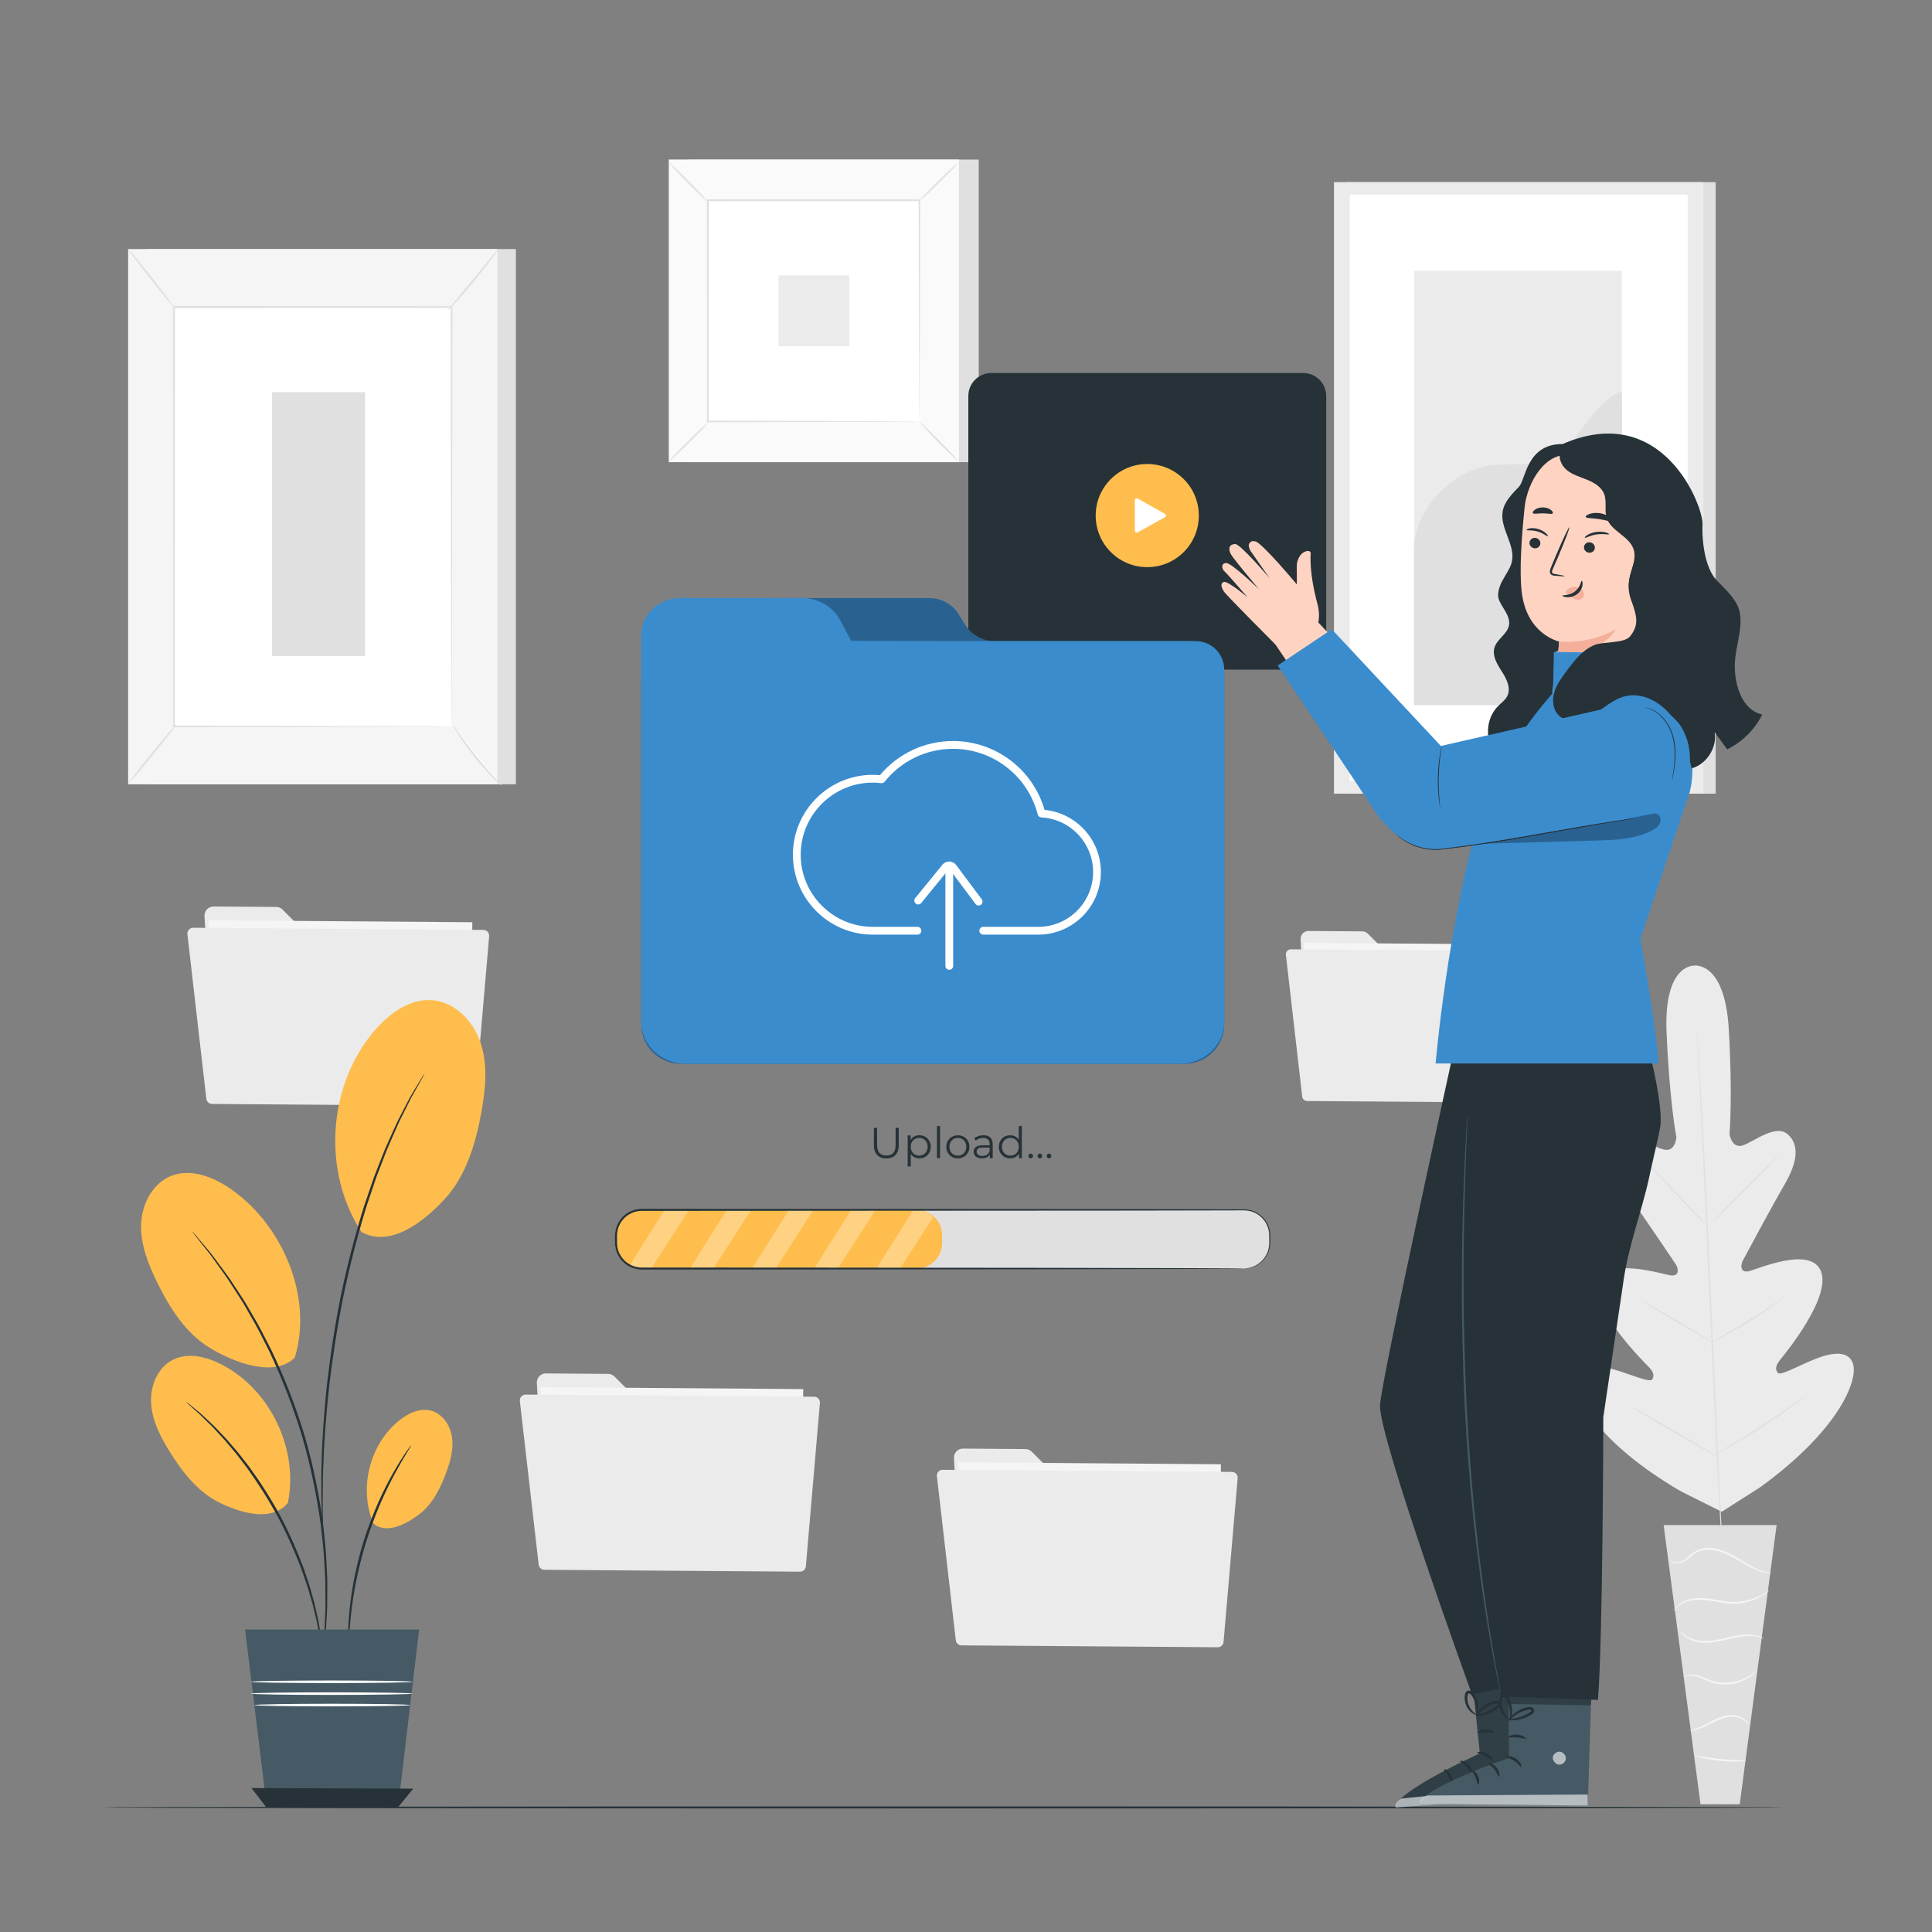 <?xml version="1.0" encoding="UTF-8"?> <svg xmlns="http://www.w3.org/2000/svg" width="213" height="213" viewBox="0 0 213 213" fill="none"><rect x="0" y="0" width="213" height="213" fill="#808080" stroke="none"/><path d="M22.547 100.993L23.352 115.784C23.38 116.311 23.814 116.725 24.342 116.729L50.959 116.924C51.51 116.928 51.961 116.484 51.964 115.932L52.049 104.419C52.053 103.864 51.605 103.413 51.051 103.413L34.681 103.398C34.417 103.398 34.163 103.293 33.976 103.106L31.152 100.283C30.966 100.098 30.715 99.992 30.453 99.991L23.552 99.94C22.976 99.936 22.516 100.418 22.547 100.993Z" fill="#EBEBEB"></path><path d="M52.073 101.674L22.99 101.462L22.863 118.84L51.946 119.053L52.073 101.674Z" fill="#F5F5F5"></path><path d="M20.662 103.002L22.749 121.141C22.786 121.463 23.058 121.707 23.382 121.709L51.725 121.917C52.06 121.919 52.341 121.664 52.369 121.33L53.929 103.218C53.961 102.845 53.668 102.524 53.294 102.521L21.304 102.286C20.918 102.283 20.617 102.619 20.662 103.002Z" fill="#EBEBEB"></path><path d="M143.392 103.547L144.084 116.283C144.109 116.737 144.482 117.093 144.937 117.096L167.855 117.264C168.33 117.268 168.718 116.885 168.721 116.41L168.794 106.496C168.797 106.019 168.412 105.631 167.935 105.63L153.839 105.618C153.611 105.617 153.393 105.527 153.232 105.366L150.8 102.935C150.64 102.776 150.424 102.685 150.199 102.683L144.257 102.64C143.761 102.636 143.365 103.052 143.392 103.547Z" fill="#EBEBEB"></path><path d="M168.82 104.131L143.777 103.948L143.668 118.912L168.711 119.095L168.82 104.131Z" fill="#F5F5F5"></path><path d="M141.768 105.277L143.566 120.895C143.598 121.173 143.832 121.383 144.111 121.385L168.516 121.564C168.804 121.566 169.046 121.346 169.071 121.058L170.414 105.463C170.442 105.141 170.19 104.865 169.867 104.862L142.322 104.661C141.99 104.658 141.73 104.947 141.768 105.277Z" fill="#EBEBEB"></path><path d="M189.151 20.083H148.422V87.502H189.151V20.083Z" fill="#E0E0E0"></path><path d="M187.796 20.083H147.067V87.502H187.796V20.083Z" fill="#EBEBEB"></path><path d="M186.062 21.451H148.802V86.135H186.062V21.451Z" fill="white"></path><path d="M178.807 29.856H155.896V77.729H178.807V29.856Z" fill="#EBEBEB"></path><path d="M155.895 60.788C155.842 56.316 159.863 51.951 164.292 51.326C166.403 51.028 168.647 51.448 170.62 50.639C174.142 49.194 175.263 44.515 178.807 43.127L178.969 77.729H155.895V60.788H155.895Z" fill="#E0E0E0"></path><path d="M186.798 106.459C186.798 106.459 183.424 106.216 183.735 113.783C184.046 121.351 184.817 125.382 184.817 125.382C184.817 125.382 184.718 127.06 183.419 126.73C182.119 126.401 179.675 124.768 178.468 125.989C177.215 127.255 177.661 129.196 179.322 131.484C180.983 133.771 184.437 138.915 184.748 139.381C185.053 139.839 185.176 140.698 184.255 140.615C183.333 140.532 177.116 138.425 176.292 141.435C175.469 144.446 181.143 150.057 181.752 150.682C182.36 151.308 182.393 151.702 182.146 152.081C181.899 152.459 179.876 151.554 178.083 151.027C176.29 150.5 174.118 150.203 173.789 151.98C173.459 153.756 175.958 158.956 185.318 164.42L189.82 166.668L194.082 163.95C202.847 157.577 204.814 152.154 204.308 150.419C203.803 148.684 201.672 149.197 199.94 149.9C198.209 150.604 196.287 151.707 196.003 151.355C195.72 151.003 195.713 150.608 196.256 149.924C196.799 149.241 201.883 143.09 200.763 140.178C199.643 137.265 193.667 139.984 192.759 140.158C191.85 140.333 191.886 139.466 192.144 138.98C192.406 138.485 195.329 133.021 196.753 130.579C198.177 128.137 198.426 126.161 197.053 125.026C195.729 123.932 193.461 125.802 192.2 126.26C190.94 126.717 190.674 125.058 190.674 125.058C190.674 125.058 191.039 120.97 190.591 113.41C190.143 105.849 186.73 106.46 186.73 106.46" fill="#EBEBEB"></path><path d="M187.064 113.236C187.064 113.236 187.073 113.29 187.083 113.394C187.091 113.506 187.103 113.661 187.119 113.859C187.147 114.275 187.188 114.876 187.24 115.646C187.343 117.198 187.476 119.445 187.629 122.222C187.938 127.775 188.299 135.451 188.669 143.929C189.039 152.41 189.381 160.087 189.659 165.642C189.8 168.413 189.914 170.659 189.993 172.219C190.032 172.99 190.061 173.591 190.082 174.008C190.09 174.207 190.096 174.361 190.101 174.473C190.104 174.578 190.101 174.632 190.101 174.632C190.101 174.632 190.092 174.579 190.084 174.474C190.075 174.362 190.063 174.208 190.048 174.01C190.02 173.593 189.979 172.993 189.927 172.223C189.823 170.671 189.691 168.425 189.537 165.648C189.229 160.094 188.868 152.418 188.498 143.937C188.127 135.459 187.786 127.783 187.508 122.228C187.367 119.457 187.253 117.211 187.174 115.65C187.135 114.879 187.105 114.278 187.085 113.861C187.076 113.663 187.07 113.508 187.066 113.396C187.062 113.29 187.064 113.236 187.064 113.236Z" fill="#E0E0E0"></path><path d="M181.796 128.411C181.804 128.402 181.903 128.485 182.076 128.644C182.249 128.801 182.492 129.036 182.79 129.33C183.384 129.919 184.184 130.753 185.048 131.69C185.894 132.616 186.659 133.452 187.25 134.1C187.513 134.385 187.737 134.627 187.92 134.826C188.079 134.998 188.163 135.097 188.155 135.105C188.147 135.114 188.047 135.031 187.873 134.874C187.7 134.716 187.457 134.481 187.162 134.184C186.573 133.589 185.785 132.745 184.921 131.807C184.069 130.889 183.298 130.058 182.702 129.415C182.438 129.131 182.213 128.89 182.028 128.691C181.87 128.519 181.787 128.419 181.796 128.411Z" fill="#E0E0E0"></path><path d="M188.601 134.957C188.567 134.923 190.214 133.199 192.278 131.106C194.344 129.012 196.045 127.342 196.079 127.375C196.112 127.409 194.466 129.133 192.401 131.227C190.337 133.32 188.635 134.99 188.601 134.957Z" fill="#E0E0E0"></path><path d="M188.582 148.004C188.577 147.993 188.689 147.923 188.896 147.804C189.136 147.669 189.431 147.504 189.777 147.31C190.52 146.892 191.544 146.312 192.651 145.632C193.761 144.953 194.743 144.305 195.451 143.831C195.782 143.611 196.062 143.424 196.292 143.271C196.491 143.139 196.605 143.072 196.611 143.081C196.618 143.091 196.518 143.177 196.331 143.325C196.143 143.473 195.867 143.681 195.521 143.931C194.829 144.432 193.854 145.098 192.741 145.778C191.631 146.461 190.593 147.026 189.834 147.417C189.454 147.611 189.144 147.764 188.927 147.864C188.71 147.964 188.588 148.015 188.582 148.004Z" fill="#E0E0E0"></path><path d="M181.123 143.438C181.129 143.428 181.24 143.48 181.435 143.584C181.629 143.688 181.908 143.843 182.251 144.038C182.936 144.427 183.877 144.975 184.911 145.59C185.945 146.205 186.876 146.77 187.545 147.186C187.88 147.395 188.149 147.566 188.333 147.687C188.517 147.808 188.616 147.88 188.61 147.891C188.604 147.901 188.494 147.848 188.299 147.744C188.104 147.641 187.825 147.485 187.483 147.291C186.797 146.901 185.856 146.353 184.822 145.738C183.789 145.123 182.858 144.558 182.188 144.142C181.854 143.934 181.584 143.763 181.4 143.642C181.216 143.52 181.117 143.448 181.123 143.438Z" fill="#E0E0E0"></path><path d="M179.644 154.954C179.65 154.944 179.79 155.013 180.04 155.146C180.317 155.299 180.669 155.493 181.088 155.724C181.969 156.219 183.18 156.912 184.512 157.688C185.845 158.463 187.047 159.174 187.912 159.695C188.32 159.945 188.662 160.155 188.932 160.32C189.171 160.471 189.3 160.56 189.294 160.57C189.288 160.58 189.148 160.512 188.898 160.378C188.621 160.225 188.269 160.032 187.85 159.8C186.969 159.306 185.758 158.612 184.425 157.837C183.093 157.061 181.891 156.351 181.026 155.83C180.618 155.58 180.276 155.37 180.006 155.205C179.767 155.053 179.638 154.965 179.644 154.954Z" fill="#E0E0E0"></path><path d="M189.102 160.37C189.096 160.36 189.236 160.267 189.493 160.108C189.78 159.934 190.147 159.71 190.588 159.442C191.511 158.879 192.785 158.097 194.166 157.196C195.55 156.296 196.781 155.45 197.668 154.831C198.092 154.537 198.445 154.292 198.72 154.1C198.97 153.929 199.111 153.839 199.118 153.848C199.126 153.858 198.998 153.966 198.76 154.154C198.523 154.343 198.175 154.609 197.739 154.931C196.869 155.575 195.646 156.439 194.26 157.341C192.876 158.244 191.59 159.01 190.649 159.547C190.178 159.814 189.794 160.026 189.526 160.166C189.259 160.308 189.108 160.381 189.102 160.37Z" fill="#E0E0E0"></path><path d="M195.868 168.141H183.412L187.478 198.916H191.803L195.868 168.141Z" fill="#E0E0E0"></path><path d="M184.058 171.924C184.054 171.927 184.072 171.967 184.125 172.033C184.178 172.099 184.276 172.184 184.425 172.248C184.72 172.377 185.239 172.387 185.741 172.087C186.244 171.81 186.682 171.264 187.356 171.024C188.024 170.769 188.853 170.814 189.647 171.069C190.45 171.318 191.147 171.724 191.78 172.103C192.413 172.48 192.993 172.816 193.514 173.034C194.031 173.259 194.482 173.363 194.794 173.403C194.95 173.424 195.072 173.43 195.155 173.428C195.237 173.428 195.281 173.424 195.281 173.417C195.289 173.377 194.576 173.382 193.573 172.902C193.07 172.672 192.505 172.328 191.876 171.942C191.251 171.556 190.537 171.131 189.707 170.875C188.887 170.611 188.006 170.564 187.29 170.849C186.931 170.985 186.631 171.199 186.38 171.411C186.125 171.622 185.897 171.82 185.666 171.964C185.211 172.258 184.732 172.271 184.453 172.174C184.166 172.075 184.074 171.906 184.058 171.924Z" fill="#F5F5F5"></path><path d="M184.513 177.592C184.53 177.602 184.612 177.465 184.806 177.262C185.005 177.064 185.33 176.805 185.801 176.631C186.268 176.451 186.869 176.345 187.533 176.37C188.2 176.393 188.928 176.54 189.701 176.665C190.473 176.795 191.237 176.853 191.92 176.757C192.603 176.669 193.196 176.473 193.666 176.259C194.138 176.044 194.487 175.808 194.717 175.635C194.947 175.46 195.056 175.343 195.049 175.335C195.026 175.302 194.545 175.732 193.609 176.127C193.142 176.32 192.561 176.497 191.898 176.571C191.234 176.654 190.5 176.593 189.733 176.465C188.966 176.34 188.227 176.196 187.539 176.183C186.85 176.168 186.228 176.293 185.747 176.498C185.262 176.698 184.934 176.988 184.748 177.209C184.658 177.324 184.593 177.416 184.559 177.485C184.523 177.552 184.507 177.588 184.513 177.592Z" fill="#F5F5F5"></path><path d="M194.457 180.626C194.462 180.617 194.346 180.539 194.114 180.448C193.882 180.356 193.528 180.262 193.082 180.227C192.636 180.191 192.101 180.22 191.521 180.316C190.94 180.41 190.317 180.571 189.663 180.71C189.009 180.847 188.379 180.94 187.808 180.919C187.237 180.899 186.729 180.774 186.335 180.601C185.534 180.249 185.248 179.737 185.218 179.769C185.211 179.774 185.267 179.902 185.429 180.094C185.59 180.286 185.87 180.531 186.275 180.731C186.679 180.93 187.206 181.075 187.8 181.106C188.396 181.139 189.044 181.048 189.705 180.909C190.366 180.768 190.984 180.603 191.553 180.501C192.12 180.397 192.639 180.354 193.073 180.371C193.948 180.399 194.444 180.664 194.457 180.626Z" fill="#F5F5F5"></path><path d="M185.614 184.894C185.62 184.927 186.058 184.617 186.823 184.772C187.198 184.84 187.617 185.03 188.088 185.244C188.558 185.463 189.123 185.65 189.73 185.697C190.954 185.814 192.043 185.419 192.71 185.006C193.052 184.804 193.291 184.585 193.452 184.436C193.604 184.274 193.681 184.182 193.671 184.172C193.644 184.142 193.317 184.51 192.638 184.882C191.972 185.251 190.921 185.607 189.749 185.495C188.57 185.427 187.664 184.724 186.847 184.631C186.448 184.571 186.115 184.628 185.907 184.712C185.697 184.794 185.608 184.887 185.614 184.894Z" fill="#F5F5F5"></path><path d="M186.308 190.801C186.308 190.825 186.726 190.822 187.346 190.595C187.972 190.386 188.747 189.906 189.653 189.546C190.107 189.373 190.562 189.267 190.976 189.269C191.391 189.271 191.76 189.372 192.04 189.512C192.612 189.797 192.778 190.201 192.81 190.176C192.819 190.172 192.794 190.07 192.692 189.913C192.591 189.757 192.4 189.553 192.108 189.385C191.817 189.219 191.424 189.095 190.979 189.082C190.532 189.069 190.05 189.177 189.58 189.357C188.642 189.731 187.892 190.224 187.294 190.462C186.703 190.716 186.303 190.769 186.308 190.801Z" fill="#F5F5F5"></path><path d="M186.918 193.549C186.911 193.575 187.21 193.682 187.707 193.805C188.203 193.929 188.9 194.061 189.678 194.138C190.456 194.213 191.166 194.22 191.677 194.196C192.189 194.172 192.502 194.124 192.5 194.098C192.497 194.037 191.238 194.09 189.698 193.935C188.158 193.788 186.933 193.49 186.918 193.549Z" fill="#F5F5F5"></path><path d="M56.876 27.459H16.165V86.469H56.876V27.459Z" fill="#E0E0E0"></path><path d="M54.837 27.459H14.126V86.469H54.837V27.459Z" fill="#F5F5F5"></path><path d="M49.779 33.851H19.184V80.078H49.779V33.851Z" fill="white"></path><path d="M49.779 80.078C49.779 80.078 49.775 79.999 49.773 79.852C49.772 79.699 49.77 79.481 49.767 79.196C49.764 78.615 49.76 77.765 49.755 76.66C49.748 74.445 49.739 71.216 49.727 67.138C49.715 58.986 49.698 47.444 49.678 33.851L49.779 33.952C40.432 33.955 30.074 33.958 19.187 33.961H19.184L19.294 33.85C19.286 51.289 19.278 67.368 19.272 80.077L19.184 79.989C28.501 80.009 36.138 80.025 41.453 80.036C44.111 80.045 46.187 80.053 47.605 80.058C48.31 80.062 48.85 80.066 49.22 80.068C49.586 80.071 49.779 80.078 49.779 80.078C49.779 80.078 49.599 80.084 49.239 80.087C48.873 80.089 48.338 80.093 47.641 80.097C46.227 80.102 44.158 80.11 41.508 80.12C36.181 80.131 28.524 80.146 19.184 80.166H19.096V80.077C19.089 67.368 19.082 51.289 19.073 33.85V33.74H19.184H19.188C30.074 33.743 40.432 33.746 49.779 33.749H49.881V33.85C49.861 47.471 49.843 59.036 49.831 67.204C49.82 71.273 49.81 74.493 49.804 76.703C49.799 77.799 49.795 78.642 49.792 79.219C49.789 79.499 49.787 79.713 49.786 79.863C49.783 80.007 49.779 80.078 49.779 80.078Z" fill="#E0E0E0"></path><path d="M54.95 27.459C54.974 27.478 54.698 27.881 54.225 28.514C53.752 29.146 53.081 30.007 52.315 30.937C51.548 31.867 50.833 32.691 50.302 33.276C49.773 33.861 49.43 34.21 49.407 34.19C49.383 34.17 49.684 33.785 50.184 33.174C50.729 32.512 51.401 31.697 52.144 30.796C52.886 29.895 53.556 29.08 54.102 28.417C54.606 27.81 54.926 27.441 54.95 27.459Z" fill="#E0E0E0"></path><path d="M49.935 79.929C51.454 82.346 53.248 84.589 55.271 86.603L49.935 79.929Z" fill="white"></path><path d="M55.271 86.603C55.251 86.623 54.887 86.308 54.34 85.756C53.794 85.205 53.068 84.412 52.328 83.486C51.587 82.559 50.972 81.678 50.555 81.023C50.138 80.368 49.91 79.944 49.934 79.929C49.962 79.912 50.236 80.305 50.685 80.935C51.133 81.565 51.764 82.426 52.501 83.348C53.237 84.268 53.939 85.073 54.455 85.649C54.97 86.226 55.294 86.579 55.271 86.603Z" fill="#E0E0E0"></path><path d="M14.12 86.422C15.898 84.229 17.675 82.036 19.453 79.843L14.12 86.422Z" fill="white"></path><path d="M19.452 79.843C19.5 79.881 18.344 81.386 16.872 83.202C15.399 85.019 14.167 86.46 14.12 86.422C14.072 86.384 15.227 84.88 16.7 83.063C18.172 81.246 19.404 79.804 19.452 79.843Z" fill="#E0E0E0"></path><path d="M14.126 27.459C14.174 27.422 15.332 28.807 16.714 30.553C18.096 32.301 19.177 33.747 19.128 33.785C19.08 33.823 17.922 32.438 16.54 30.691C15.159 28.945 14.077 27.497 14.126 27.459Z" fill="#E0E0E0"></path><path d="M40.246 43.237H30.002V72.324H40.246V43.237Z" fill="#E0E0E0"></path><path d="M107.903 17.591H75.904V50.947H107.903V17.591Z" fill="#E0E0E0"></path><path d="M105.737 17.592H73.738V50.947H105.737V17.592Z" fill="#FAFAFA"></path><path d="M105.746 50.957H73.728V17.581H105.746V50.957ZM73.748 50.937H105.726V17.601H73.748V50.937Z" fill="#E0E0E0"></path><path d="M101.435 22.075H78.039V46.463H101.435V22.075Z" fill="white"></path><path d="M78.039 46.625C78.057 46.647 77.835 46.902 77.462 47.297C77.088 47.691 76.563 48.224 75.974 48.804C75.386 49.384 74.845 49.901 74.446 50.267C74.047 50.633 73.79 50.851 73.77 50.83C73.75 50.81 73.971 50.556 74.344 50.162C74.718 49.768 75.244 49.233 75.835 48.651C76.425 48.07 76.967 47.552 77.366 47.186C77.764 46.819 78.02 46.604 78.039 46.625Z" fill="#E0E0E0"></path><path d="M101.434 46.566C101.456 46.547 101.711 46.769 102.105 47.143C102.5 47.517 103.033 48.042 103.613 48.63C104.193 49.219 104.71 49.76 105.076 50.158C105.443 50.558 105.66 50.815 105.639 50.835C105.619 50.855 105.365 50.634 104.971 50.26C104.577 49.887 104.042 49.36 103.46 48.77C102.879 48.18 102.361 47.637 101.995 47.239C101.628 46.84 101.412 46.584 101.434 46.566Z" fill="#E0E0E0"></path><path d="M101.371 22.14C101.353 22.119 101.575 21.864 101.948 21.469C102.322 21.075 102.847 20.541 103.436 19.962C104.024 19.381 104.565 18.865 104.964 18.498C105.363 18.131 105.62 17.915 105.64 17.935C105.66 17.956 105.439 18.209 105.066 18.603C104.692 18.997 104.166 19.532 103.575 20.114C102.985 20.695 102.443 21.213 102.044 21.579C101.646 21.947 101.389 22.162 101.371 22.14Z" fill="#E0E0E0"></path><path d="M77.975 22.2C77.953 22.218 77.698 21.996 77.304 21.623C76.909 21.249 76.376 20.724 75.796 20.136C75.216 19.547 74.699 19.006 74.333 18.607C73.966 18.208 73.749 17.951 73.77 17.931C73.79 17.911 74.044 18.132 74.438 18.505C74.833 18.879 75.367 19.405 75.949 19.996C76.53 20.586 77.048 21.128 77.414 21.527C77.781 21.926 77.997 22.182 77.975 22.2Z" fill="#E0E0E0"></path><path d="M101.371 46.463C101.369 46.461 101.367 46.421 101.366 46.344C101.364 46.261 101.363 46.149 101.36 46.004C101.358 45.698 101.354 45.259 101.35 44.688C101.344 43.532 101.336 41.852 101.326 39.717C101.315 35.446 101.3 29.361 101.28 22.075L101.371 22.166C94.56 22.169 86.562 22.174 78.042 22.179H78.04L78.143 22.075C78.138 31.026 78.133 39.401 78.129 46.463L78.04 46.374C85.031 46.393 90.852 46.409 94.933 46.419C96.972 46.429 98.576 46.437 99.678 46.443C100.223 46.447 100.642 46.451 100.934 46.453C101.072 46.455 101.179 46.456 101.258 46.458C101.331 46.46 101.369 46.461 101.371 46.463C101.372 46.465 101.337 46.466 101.268 46.468C101.19 46.469 101.087 46.471 100.953 46.473C100.665 46.476 100.252 46.479 99.714 46.483C98.617 46.489 97.02 46.497 94.989 46.507C90.894 46.518 85.054 46.534 78.039 46.552L77.951 46.553V46.463C77.946 39.401 77.941 31.027 77.936 22.076V21.972H78.039H78.041C86.561 21.977 94.56 21.982 101.37 21.985H101.461V22.076C101.441 29.385 101.426 35.49 101.415 39.776C101.404 41.901 101.396 43.575 101.391 44.726C101.386 45.289 101.383 45.723 101.38 46.025C101.378 46.166 101.376 46.275 101.375 46.356C101.374 46.428 101.372 46.465 101.371 46.463Z" fill="#E0E0E0"></path><path d="M93.641 30.366H85.834V38.173H93.641V30.366Z" fill="#EBEBEB"></path><path d="M59.187 152.466L59.987 167.176C60.015 167.7 60.446 168.111 60.971 168.115L87.441 168.309C87.989 168.313 88.437 167.872 88.441 167.323L88.525 155.873C88.529 155.323 88.084 154.874 87.533 154.873L71.253 154.858C70.99 154.858 70.738 154.753 70.552 154.568L67.743 151.76C67.558 151.575 67.309 151.471 67.048 151.469L60.185 151.419C59.614 151.415 59.156 151.895 59.187 152.466Z" fill="#EBEBEB"></path><path d="M88.552 153.144L59.63 152.933L59.504 170.215L88.426 170.426L88.552 153.144Z" fill="#F5F5F5"></path><path d="M57.312 154.464L59.388 172.502C59.425 172.823 59.695 173.065 60.018 173.068L88.203 173.275C88.536 173.277 88.815 173.023 88.844 172.691L90.395 154.679C90.427 154.308 90.136 153.988 89.764 153.985L57.951 153.752C57.568 153.75 57.268 154.083 57.312 154.464Z" fill="#EBEBEB"></path><path d="M105.173 160.753L105.975 175.495C106.003 176.02 106.435 176.432 106.961 176.436L133.489 176.631C134.038 176.634 134.487 176.192 134.491 175.643L134.575 164.168C134.579 163.615 134.133 163.165 133.581 163.165L117.266 163.15C117.002 163.15 116.75 163.045 116.563 162.859L113.748 160.045C113.563 159.86 113.313 159.756 113.051 159.754L106.174 159.704C105.601 159.699 105.142 160.18 105.173 160.753Z" fill="#EBEBEB"></path><path d="M134.603 161.431L105.618 161.219L105.492 178.54L134.477 178.751L134.603 161.431Z" fill="#F5F5F5"></path><path d="M103.294 162.755L105.375 180.833C105.412 181.154 105.682 181.398 106.006 181.4L134.253 181.607C134.587 181.61 134.867 181.355 134.896 181.022L136.45 162.971C136.482 162.599 136.19 162.279 135.817 162.276L103.935 162.043C103.55 162.039 103.25 162.373 103.294 162.755Z" fill="#EBEBEB"></path><path d="M39.855 135.831C35.488 129.151 36.124 119.608 41.34 113.567C42.959 111.693 45.222 110.063 47.69 110.274C50.217 110.49 52.253 112.658 53.022 115.075C53.791 117.492 53.524 120.111 53.073 122.607C52.44 126.101 51.381 129.677 48.957 132.272C46.533 134.867 42.972 137.534 39.855 135.831Z" fill="#FFBD4D"></path><path d="M41.175 167.984C39.53 164.146 40.723 159.287 43.958 156.648C44.962 155.828 46.276 155.194 47.528 155.526C48.81 155.867 49.663 157.168 49.84 158.483C50.018 159.798 49.643 161.123 49.184 162.368C48.541 164.111 47.672 165.857 46.188 166.975C44.703 168.092 42.627 169.143 41.175 167.984Z" fill="#FFBD4D"></path><path d="M31.738 165.691C32.939 159.768 29.818 153.234 24.457 150.446C22.793 149.581 20.745 149.068 19.068 149.908C17.351 150.768 16.526 152.863 16.662 154.778C16.798 156.693 17.719 158.461 18.736 160.09C20.16 162.371 21.906 164.589 24.338 165.736C26.77 166.883 30.023 167.761 31.738 165.691Z" fill="#FFBD4D"></path><path d="M32.495 149.677C34.585 142.929 31.04 134.748 25.131 130.877C23.297 129.675 20.975 128.839 18.926 129.619C16.828 130.418 15.623 132.758 15.556 135.002C15.49 137.247 16.354 139.41 17.346 141.424C18.735 144.244 20.506 147.03 23.201 148.648C25.896 150.267 30.257 151.884 32.495 149.677Z" fill="#FFBD4D"></path><path d="M35.6 182.658C35.59 182.659 35.567 182.546 35.532 182.331C35.495 182.085 35.449 181.773 35.392 181.39C35.363 181.182 35.331 180.955 35.297 180.71C35.249 180.46 35.197 180.193 35.142 179.907C35.032 179.331 34.919 178.674 34.73 177.96C34.644 177.601 34.553 177.226 34.458 176.835C34.345 176.448 34.227 176.047 34.105 175.631C33.88 174.794 33.547 173.928 33.236 173.005C32.545 171.183 31.685 169.217 30.631 167.229C29.558 165.251 28.394 163.448 27.257 161.864C26.66 161.094 26.122 160.338 25.548 159.688C25.269 159.357 25 159.036 24.74 158.728C24.467 158.434 24.205 158.15 23.953 157.879C23.463 157.328 22.978 156.87 22.559 156.46C22.351 156.256 22.157 156.065 21.976 155.887C21.79 155.723 21.618 155.572 21.461 155.432C21.173 155.173 20.939 154.962 20.754 154.796C20.594 154.647 20.514 154.566 20.52 154.558C20.526 154.551 20.619 154.617 20.791 154.751C20.985 154.907 21.231 155.105 21.534 155.349C21.697 155.483 21.874 155.628 22.067 155.787C22.253 155.959 22.454 156.145 22.668 156.344C23.1 156.744 23.597 157.194 24.1 157.74C24.356 158.009 24.625 158.289 24.904 158.581C25.17 158.887 25.445 159.206 25.729 159.535C26.314 160.183 26.863 160.937 27.469 161.708C28.625 163.293 29.802 165.103 30.883 167.093C31.944 169.093 32.801 171.076 33.483 172.914C33.79 173.845 34.116 174.719 34.333 175.564C34.45 175.984 34.563 176.389 34.672 176.779C34.761 177.173 34.846 177.552 34.928 177.915C35.104 178.635 35.205 179.298 35.3 179.879C35.347 180.168 35.391 180.438 35.432 180.689C35.457 180.936 35.481 181.165 35.502 181.375C35.538 181.762 35.567 182.077 35.59 182.325C35.606 182.543 35.61 182.657 35.6 182.658Z" fill="#263238"></path><path d="M35.446 183.871C35.441 183.87 35.441 183.824 35.446 183.736C35.454 183.631 35.463 183.503 35.475 183.345C35.509 182.979 35.555 182.478 35.613 181.846C35.646 181.518 35.681 181.157 35.72 180.764C35.75 180.368 35.761 179.935 35.785 179.472C35.819 178.545 35.908 177.491 35.876 176.323C35.873 175.738 35.87 175.127 35.867 174.491C35.86 173.854 35.8 173.192 35.768 172.507C35.722 171.134 35.535 169.679 35.37 168.145C34.951 165.088 34.297 161.753 33.3 158.333C32.27 154.921 31.001 151.767 29.686 148.976C28.988 147.6 28.351 146.278 27.641 145.102C27.295 144.509 26.985 143.922 26.643 143.385C26.298 142.849 25.967 142.335 25.651 141.844C25.042 140.847 24.393 140.012 23.859 139.253C23.586 138.878 23.342 138.522 23.1 138.206C22.853 137.897 22.626 137.614 22.421 137.357C22.027 136.859 21.716 136.464 21.488 136.176C21.392 136.05 21.315 135.947 21.251 135.863C21.198 135.792 21.174 135.754 21.177 135.75C21.18 135.747 21.213 135.779 21.273 135.844C21.342 135.923 21.428 136.02 21.532 136.138C21.77 136.419 22.096 136.802 22.508 137.287C22.72 137.54 22.953 137.818 23.208 138.122C23.456 138.433 23.708 138.786 23.987 139.158C24.535 139.909 25.198 140.739 25.82 141.732C26.142 142.222 26.48 142.735 26.831 143.269C27.179 143.805 27.495 144.391 27.847 144.984C28.569 146.159 29.216 147.483 29.924 148.861C31.258 151.658 32.541 154.824 33.575 158.251C34.576 161.687 35.226 165.04 35.632 168.112C35.791 169.653 35.969 171.115 36.005 172.494C36.032 173.183 36.087 173.846 36.088 174.486C36.084 175.125 36.081 175.738 36.078 176.325C36.098 177.497 35.995 178.554 35.945 179.482C35.913 179.946 35.895 180.379 35.857 180.776C35.809 181.169 35.765 181.53 35.724 181.858C35.644 182.489 35.58 182.988 35.533 183.353C35.51 183.509 35.491 183.637 35.476 183.741C35.46 183.827 35.451 183.871 35.446 183.871Z" fill="#263238"></path><path d="M46.815 118.341C46.819 118.343 46.8 118.385 46.759 118.466C46.709 118.56 46.647 118.675 46.571 118.816C46.389 119.141 46.139 119.586 45.825 120.149C45.664 120.439 45.472 120.753 45.286 121.111C45.106 121.474 44.911 121.866 44.702 122.286C44.491 122.708 44.266 123.158 44.029 123.635C43.801 124.118 43.585 124.639 43.343 125.18C43.11 125.725 42.847 126.287 42.605 126.887C42.373 127.491 42.131 128.118 41.88 128.768C41.755 129.093 41.628 129.424 41.499 129.759C41.383 130.1 41.266 130.447 41.148 130.798C40.911 131.502 40.666 132.225 40.416 132.967C39.491 135.96 38.614 139.294 37.873 142.834C37.156 146.38 36.652 149.791 36.281 152.903C35.962 156.021 35.727 158.836 35.663 161.207C35.603 162.391 35.59 163.463 35.587 164.405C35.571 165.347 35.568 166.158 35.59 166.821C35.599 167.466 35.606 167.976 35.611 168.349C35.61 168.509 35.61 168.64 35.609 168.747C35.607 168.837 35.604 168.883 35.599 168.883C35.594 168.883 35.588 168.837 35.581 168.748C35.573 168.642 35.565 168.512 35.554 168.351C35.535 167.979 35.51 167.469 35.479 166.824C35.44 166.161 35.427 165.349 35.427 164.405C35.415 163.461 35.413 162.387 35.461 161.2C35.499 158.823 35.714 156.001 36.019 152.874C36.377 149.753 36.874 146.332 37.593 142.776C38.335 139.227 39.223 135.885 40.166 132.887C40.42 132.144 40.669 131.419 40.91 130.715C41.032 130.363 41.151 130.017 41.269 129.675C41.401 129.339 41.531 129.008 41.659 128.683C41.915 128.033 42.163 127.406 42.401 126.802C42.649 126.203 42.918 125.641 43.159 125.097C43.406 124.557 43.629 124.037 43.864 123.556C44.11 123.082 44.342 122.633 44.559 122.213C44.776 121.796 44.979 121.407 45.166 121.046C45.359 120.691 45.559 120.38 45.727 120.093C46.062 119.541 46.328 119.105 46.521 118.786C46.607 118.65 46.676 118.54 46.734 118.45C46.783 118.375 46.811 118.338 46.815 118.341Z" fill="#263238"></path><path d="M45.332 159.33C45.348 159.341 45.182 159.631 44.867 160.145C44.548 160.655 44.109 161.41 43.595 162.354C43.077 163.297 42.513 164.448 41.941 165.749C41.383 167.056 40.825 168.517 40.336 170.083C39.856 171.652 39.493 173.173 39.216 174.568C38.955 175.965 38.771 177.233 38.667 178.304C38.559 179.374 38.496 180.244 38.471 180.846C38.441 181.447 38.415 181.781 38.395 181.781C38.375 181.781 38.364 181.447 38.36 180.843C38.35 180.238 38.383 179.363 38.466 178.285C38.545 177.207 38.708 175.927 38.957 174.519C39.221 173.112 39.58 171.578 40.062 169.998C40.555 168.421 41.125 166.952 41.7 165.643C42.289 164.339 42.875 163.19 43.419 162.256C43.958 161.319 44.425 160.578 44.774 160.084C45.117 159.587 45.315 159.318 45.332 159.33Z" fill="#263238"></path><path d="M27.023 179.651H46.207L43.886 199.245H29.412L27.023 179.651Z" fill="#455A64"></path><path d="M27.723 197.13L29.352 199.245H43.886L45.561 197.198L27.723 197.13Z" fill="#263238"></path><path d="M45.46 185.414C45.46 185.493 41.479 185.557 36.569 185.557C31.657 185.557 27.677 185.493 27.677 185.414C27.677 185.335 31.657 185.271 36.569 185.271C41.479 185.271 45.46 185.335 45.46 185.414Z" fill="white"></path><path d="M45.46 186.718C45.46 186.797 41.479 186.862 36.569 186.862C31.657 186.862 27.677 186.798 27.677 186.718C27.677 186.639 31.657 186.575 36.569 186.575C41.479 186.575 45.46 186.64 45.46 186.718Z" fill="white"></path><path d="M45.22 187.982C45.22 188.06 41.378 188.125 36.64 188.125C31.9 188.125 28.06 188.061 28.06 187.982C28.06 187.902 31.9 187.838 36.64 187.838C41.378 187.838 45.22 187.902 45.22 187.982Z" fill="white"></path><path d="M196.737 199.267C196.737 199.328 155.189 199.378 103.948 199.378C52.69 199.378 11.15 199.328 11.15 199.267C11.15 199.206 52.69 199.156 103.948 199.156C155.189 199.156 196.737 199.206 196.737 199.267Z" fill="#263238"></path><path d="M189.12 63.837C187.687 62.023 187.655 58.714 187.703 57.844C187.814 55.836 183.343 44.124 172.257 48.962L172.256 48.954C168.284 48.954 168.218 52.875 167.463 53.663C166.708 54.452 165.87 55.272 165.672 56.346C165.322 58.25 167.128 60.098 166.67 61.978C166.497 62.683 166.026 63.281 165.693 63.925L165.691 63.923C165.336 64.502 165.054 65.439 165.206 65.959C165.359 66.48 165.69 66.925 165.963 67.394C166.236 67.862 166.46 68.401 166.364 68.934C166.19 69.9 165.071 70.434 164.772 71.369C164.479 72.285 165.055 73.228 165.577 74.036C166.099 74.844 166.604 75.858 166.183 76.723C165.959 77.183 165.516 77.488 165.155 77.851C164.062 78.951 163.736 80.743 164.371 82.158C166.497 81.74 168.624 81.321 170.75 80.903C171.029 77.864 171.307 74.824 171.586 71.785C173.45 72.248 175.492 71.056 176.375 70.832L177.462 70.244C179.838 70.662 182.403 70.513 184.488 69.298C186.573 68.084 189.661 69.636 189.256 67.257C189.06 66.103 189.846 64.756 189.12 63.837Z" fill="#263238"></path><path d="M181.85 52.754L173.175 50.185C170.381 49.776 168.375 53.156 168.084 55.965C167.761 59.087 167.489 62.91 167.766 65.261C168.322 69.986 171.897 70.728 171.897 70.728C171.897 70.722 171.271 77.421 171.212 79.096L181.91 73.621L183.26 54.489C183.311 53.632 182.699 52.879 181.85 52.754Z" fill="#FFD3C1"></path><path d="M168.623 59.816C168.599 60.133 168.848 60.416 169.179 60.447C169.51 60.478 169.798 60.247 169.822 59.929C169.846 59.612 169.597 59.329 169.266 59.298C168.935 59.267 168.647 59.498 168.623 59.816Z" fill="#263238"></path><path d="M168.3 58.437C168.359 58.516 168.873 58.404 169.511 58.594C170.151 58.777 170.556 59.157 170.64 59.12C170.681 59.105 170.633 58.98 170.458 58.81C170.286 58.642 169.971 58.435 169.573 58.319C169.174 58.203 168.812 58.211 168.59 58.265C168.364 58.318 168.27 58.401 168.3 58.437Z" fill="#263238"></path><path d="M174.632 60.304C174.607 60.622 174.856 60.904 175.187 60.935C175.518 60.966 175.806 60.735 175.83 60.417C175.854 60.1 175.605 59.817 175.274 59.786C174.944 59.755 174.656 59.987 174.632 60.304Z" fill="#263238"></path><path d="M174.739 59.291C174.833 59.335 175.3 59.021 176.025 58.919C176.748 58.811 177.324 58.973 177.392 58.906C177.426 58.875 177.323 58.786 177.07 58.711C176.822 58.636 176.414 58.586 175.963 58.652C175.512 58.717 175.152 58.878 174.953 59.018C174.751 59.159 174.694 59.271 174.739 59.291Z" fill="#263238"></path><path d="M172.502 63.52C172.507 63.483 172.107 63.397 171.457 63.287C171.292 63.264 171.137 63.224 171.114 63.111C171.08 62.989 171.156 62.814 171.244 62.625C171.416 62.23 171.596 61.817 171.784 61.385C172.536 59.618 173.088 58.163 173.016 58.133C172.945 58.104 172.277 59.511 171.525 61.278C171.344 61.713 171.171 62.129 171.005 62.526C170.935 62.712 170.819 62.921 170.893 63.172C170.933 63.297 171.05 63.392 171.156 63.425C171.26 63.462 171.353 63.467 171.435 63.475C172.091 63.537 172.498 63.556 172.502 63.52Z" fill="#263238"></path><path d="M171.897 70.728C171.897 70.728 174.983 71.124 178.188 69.369C178.135 69.378 176.263 72.637 171.782 71.974L171.897 70.728Z" fill="#F4AF9B"></path><path d="M172.713 65.092C172.959 64.793 173.374 64.641 173.778 64.701C174.057 64.742 174.337 64.889 174.498 65.125C174.659 65.36 174.682 65.687 174.518 65.899C174.333 66.138 173.965 66.18 173.66 66.08C173.354 65.979 173.096 65.765 172.852 65.552C172.784 65.493 172.715 65.432 172.675 65.353C172.634 65.274 172.629 65.173 172.685 65.112" fill="#F4AF9B"></path><path d="M174.391 64.044C174.285 64.034 174.256 64.738 173.634 65.212C173.013 65.689 172.266 65.579 172.256 65.678C172.245 65.722 172.418 65.821 172.734 65.842C173.044 65.866 173.501 65.784 173.882 65.493C174.262 65.202 174.436 64.8 174.472 64.512C174.51 64.22 174.439 64.042 174.391 64.044Z" fill="#263238"></path><path d="M174.823 56.984C174.88 57.163 175.53 57.105 176.286 57.228C177.045 57.335 177.649 57.582 177.757 57.428C177.805 57.354 177.705 57.184 177.464 57.004C177.225 56.823 176.84 56.646 176.385 56.576C175.931 56.508 175.51 56.564 175.228 56.665C174.945 56.767 174.799 56.899 174.823 56.984Z" fill="#263238"></path><path d="M168.997 56.566C169.105 56.717 169.557 56.583 170.095 56.597C170.632 56.593 171.082 56.736 171.193 56.587C171.242 56.514 171.176 56.363 170.983 56.216C170.793 56.069 170.47 55.942 170.101 55.939C169.732 55.936 169.407 56.056 169.214 56.2C169.018 56.343 168.95 56.492 168.997 56.566Z" fill="#263238"></path><path d="M172.151 49.572C175.638 50.125 179.059 51.095 182.317 52.456C183.072 52.771 183.864 53.146 184.292 53.844C184.744 54.583 184.685 55.513 184.612 56.377C184.254 60.585 183.897 64.794 183.54 69.002L183.087 68.979C181.786 69.19 181.696 68.528 180.765 67.595C179.834 66.661 179.389 65.268 179.604 63.968C179.794 62.82 180.46 61.67 180.102 60.564C179.628 59.1 177.623 58.579 177.14 57.118C176.86 56.27 177.177 55.301 176.855 54.468C176.552 53.684 175.757 53.208 174.979 52.893C174.2 52.577 173.36 52.347 172.717 51.807C172.073 51.267 171.696 50.278 172.151 49.572Z" fill="#263238"></path><path d="M143.677 73.831H109.292C107.892 73.831 106.757 72.696 106.757 71.296V43.659C106.757 42.259 107.892 41.123 109.292 41.123H143.677C145.077 41.123 146.213 42.259 146.213 43.659V71.296C146.213 72.696 145.077 73.831 143.677 73.831Z" fill="#263238"></path><path d="M126.484 62.528C129.625 62.528 132.17 59.983 132.17 56.842C132.17 53.702 129.625 51.156 126.484 51.156C123.344 51.156 120.798 53.702 120.798 56.842C120.798 59.983 123.344 62.528 126.484 62.528Z" fill="#FFBD4D"></path><path d="M125.114 58.505V55.151C125.114 54.987 125.29 54.884 125.433 54.964L128.432 56.655C128.577 56.736 128.576 56.947 128.43 57.027L125.432 58.692C125.289 58.771 125.114 58.668 125.114 58.505Z" fill="white"></path><path d="M162.169 183.836L163.153 193.315C163.153 193.315 153.849 197.498 153.86 199.267L172.307 198.02L171.38 183.188L162.169 183.836Z" fill="#455A64"></path><g opacity="0.3"><path d="M162.169 183.836L163.153 193.315C163.153 193.315 153.849 197.498 153.86 199.267L172.307 198.02L171.38 183.188L162.169 183.836Z" fill="black"></path></g><g opacity="0.6"><path d="M168.802 192.129C169.166 192.203 169.44 192.588 169.381 192.954C169.323 193.321 168.934 193.602 168.569 193.535C168.205 193.468 167.862 193.016 167.961 192.659C168.06 192.302 168.534 191.996 168.873 192.148" fill="white"></path></g><g opacity="0.6"><path d="M172.307 198.02L172.155 196.528L154.525 198.282C154.525 198.282 153.728 198.695 153.86 199.267L172.307 198.02Z" fill="white"></path></g><path d="M162.848 193.241C162.856 193.331 163.31 193.341 163.772 193.601C164.242 193.848 164.497 194.223 164.577 194.182C164.659 194.159 164.488 193.629 163.922 193.325C163.36 193.015 162.822 193.159 162.848 193.241Z" fill="#263238"></path><path d="M160.966 194.172C160.952 194.261 161.352 194.388 161.684 194.748C162.026 195.099 162.131 195.505 162.22 195.495C162.306 195.504 162.332 194.972 161.911 194.532C161.495 194.088 160.963 194.086 160.966 194.172Z" fill="#263238"></path><path d="M160.024 196.562C160.107 196.576 160.202 196.117 159.937 195.64C159.676 195.16 159.238 194.994 159.205 195.072C159.159 195.149 159.45 195.396 159.662 195.791C159.882 196.181 159.934 196.559 160.024 196.562Z" fill="#263238"></path><path d="M162.862 191.056C162.906 191.136 163.311 190.983 163.822 190.984C164.334 190.973 164.741 191.117 164.783 191.037C164.831 190.968 164.422 190.661 163.819 190.669C163.217 190.673 162.813 190.988 162.862 191.056Z" fill="#263238"></path><path d="M162.699 189.14C162.701 189.177 163.061 189.209 163.623 189.073C163.903 189.005 164.23 188.89 164.569 188.71C164.739 188.621 164.911 188.515 165.081 188.393C165.162 188.332 165.26 188.271 165.345 188.157C165.438 188.056 165.479 187.814 165.354 187.675C165.25 187.54 165.079 187.49 164.946 187.496C164.809 187.501 164.701 187.535 164.602 187.567C164.4 187.631 164.212 187.712 164.041 187.803C163.7 187.987 163.427 188.21 163.227 188.42C162.826 188.845 162.703 189.192 162.735 189.207C162.778 189.234 162.966 188.938 163.38 188.581C163.586 188.404 163.852 188.217 164.173 188.062C164.333 187.985 164.507 187.916 164.692 187.862C164.884 187.798 165.05 187.785 165.106 187.869C165.127 187.901 165.13 187.913 165.093 187.973C165.054 188.029 164.979 188.086 164.899 188.146C164.743 188.263 164.585 188.367 164.429 188.458C164.118 188.639 163.818 188.769 163.559 188.86C163.04 189.043 162.695 189.091 162.699 189.14Z" fill="#263238"></path><path d="M162.826 189.261C162.859 189.273 163.015 188.938 163.009 188.353C163.005 188.062 162.951 187.714 162.815 187.35C162.746 187.168 162.656 186.984 162.542 186.805C162.421 186.63 162.273 186.395 161.921 186.378C161.738 186.384 161.596 186.537 161.553 186.662C161.5 186.791 161.495 186.899 161.481 187.007C161.461 187.225 161.479 187.436 161.522 187.63C161.607 188.018 161.789 188.334 161.981 188.557C162.374 189.011 162.757 189.093 162.762 189.062C162.79 189.015 162.464 188.862 162.157 188.421C162.005 188.204 161.864 187.913 161.806 187.573C161.776 187.403 161.766 187.222 161.786 187.038C161.802 186.84 161.865 186.677 161.94 186.692C162.031 186.684 162.197 186.821 162.284 186.972C162.39 187.131 162.476 187.295 162.546 187.457C162.684 187.783 162.756 188.099 162.787 188.367C162.85 188.907 162.776 189.251 162.826 189.261Z" fill="#263238"></path><path d="M160.57 114.467C160.57 114.467 152.398 151.563 152.147 154.875C151.897 158.187 162.274 186.784 162.274 186.784L171.205 185.098C171.205 185.098 170.638 142.868 170.348 142.04C170.058 141.212 172.63 120.457 172.63 120.457L160.57 114.467Z" fill="#263238"></path><path d="M166.276 184.277L166.375 193.806C166.375 193.806 156.722 197.107 156.569 198.869L175.05 199.062L175.508 184.488L166.276 184.277Z" fill="#455A64"></path><g opacity="0.6"><path d="M172.11 193.151C172.465 193.258 172.702 193.667 172.609 194.026C172.517 194.385 172.104 194.63 171.747 194.529C171.39 194.428 171.09 193.947 171.222 193.6C171.354 193.253 171.855 192.992 172.178 193.176" fill="white"></path></g><g opacity="0.6"><path d="M175.049 199.062L175.039 197.843L157.322 197.951C157.322 197.951 156.49 198.288 156.569 198.87L175.049 199.062Z" fill="white"></path></g><path d="M166.077 193.704C166.077 193.795 166.527 193.847 166.964 194.149C167.409 194.439 167.628 194.835 167.712 194.802C167.795 194.787 167.675 194.244 167.139 193.888C166.608 193.528 166.059 193.621 166.077 193.704Z" fill="#263238"></path><path d="M164.118 194.457C164.096 194.544 164.482 194.707 164.779 195.096C165.087 195.477 165.154 195.892 165.244 195.891C165.328 195.907 165.404 195.38 165.026 194.903C164.652 194.422 164.122 194.371 164.118 194.457Z" fill="#263238"></path><path d="M162.958 196.749C163.039 196.77 163.177 196.322 162.958 195.822C162.742 195.321 162.322 195.115 162.281 195.189C162.228 195.262 162.495 195.534 162.669 195.948C162.852 196.357 162.869 196.738 162.958 196.749Z" fill="#263238"></path><path d="M166.296 191.53C166.332 191.613 166.749 191.5 167.258 191.547C167.769 191.584 168.161 191.766 168.21 191.69C168.264 191.626 167.885 191.282 167.284 191.234C166.684 191.182 166.253 191.458 166.296 191.53Z" fill="#263238"></path><g opacity="0.3"><path d="M166.297 186.165L166.312 187.863L175.398 188.012L175.449 186.484L166.297 186.165Z" fill="black"></path></g><path d="M166.311 189.608C166.309 189.645 166.664 189.71 167.236 189.626C167.521 189.584 167.858 189.5 168.212 189.354C168.389 189.28 168.57 189.191 168.751 189.085C168.838 189.033 168.94 188.98 169.036 188.875C169.139 188.783 169.201 188.545 169.09 188.396C168.999 188.252 168.833 188.186 168.7 188.18C168.563 188.172 168.452 188.196 168.351 188.219C168.144 188.263 167.949 188.327 167.77 188.401C167.413 188.553 167.121 188.749 166.903 188.94C166.464 189.326 166.309 189.659 166.339 189.678C166.379 189.708 166.595 189.431 167.04 189.115C167.261 188.957 167.544 188.796 167.877 188.67C168.044 188.609 168.224 188.557 168.413 188.52C168.61 188.473 168.777 188.476 168.825 188.565C168.842 188.598 168.844 188.612 168.802 188.668C168.758 188.719 168.677 188.769 168.592 188.822C168.426 188.924 168.259 189.012 168.096 189.089C167.77 189.24 167.458 189.342 167.192 189.409C166.659 189.543 166.311 189.559 166.311 189.608Z" fill="#263238"></path><path d="M166.426 189.74C166.457 189.754 166.645 189.436 166.693 188.852C166.716 188.562 166.694 188.211 166.592 187.835C166.54 187.648 166.468 187.456 166.371 187.267C166.267 187.082 166.141 186.834 165.792 186.785C165.609 186.774 165.454 186.913 165.399 187.034C165.335 187.157 165.32 187.264 165.295 187.371C165.256 187.586 165.255 187.797 165.279 187.994C165.327 188.389 165.479 188.72 165.65 188.96C165.999 189.449 166.372 189.566 166.381 189.535C166.412 189.491 166.102 189.309 165.837 188.842C165.707 188.611 165.593 188.309 165.567 187.964C165.553 187.793 165.56 187.611 165.597 187.43C165.632 187.234 165.709 187.077 165.782 187.1C165.874 187.1 166.027 187.253 166.098 187.411C166.189 187.579 166.26 187.751 166.315 187.919C166.422 188.256 166.464 188.577 166.47 188.847C166.482 189.389 166.377 189.725 166.426 189.74Z" fill="#263238"></path><path d="M181.337 113.895L160.57 114.467L163.551 151.417L165.399 187.034L176.172 187.41C176.722 180.535 176.762 156.241 176.762 156.241L178.937 141.567C179.442 137.61 181.029 133.454 181.794 129.903C182.243 127.817 182.9 125.111 183.039 124.228C183.451 121.615 181.337 113.895 181.337 113.895Z" fill="#263238"></path><path d="M161.779 122.97C161.783 122.97 161.784 123.026 161.782 123.135C161.778 123.255 161.774 123.416 161.768 123.621C161.751 124.059 161.727 124.686 161.696 125.487C161.66 126.297 161.619 127.288 161.585 128.439C161.548 129.59 161.493 130.9 161.467 132.349C161.388 135.247 161.345 138.699 161.359 142.531C161.388 146.363 161.48 150.575 161.695 154.992C161.922 159.41 162.257 163.612 162.636 167.425C162.845 169.33 163.03 171.142 163.26 172.83C163.37 173.675 163.464 174.493 163.577 175.276C163.692 176.059 163.801 176.81 163.906 177.527C164.103 178.963 164.335 180.253 164.519 181.39C164.699 182.527 164.876 183.503 165.027 184.3C165.169 185.088 165.28 185.705 165.358 186.137C165.392 186.339 165.419 186.498 165.439 186.616C165.456 186.724 165.463 186.78 165.459 186.78C165.456 186.781 165.442 186.726 165.418 186.62C165.393 186.503 165.359 186.346 165.316 186.145C165.229 185.715 165.105 185.101 164.945 184.315C164.783 183.52 164.593 182.547 164.402 181.41C164.207 180.275 163.965 178.985 163.758 177.55C163.648 176.833 163.534 176.081 163.415 175.299C163.297 174.516 163.199 173.699 163.085 172.853C162.848 171.164 162.657 169.352 162.442 167.446C162.051 163.63 161.711 159.425 161.483 155.004C161.268 150.583 161.182 146.367 161.163 142.532C161.16 138.697 161.218 135.244 161.317 132.345C161.353 130.896 161.419 129.585 161.466 128.434C161.512 127.283 161.565 126.292 161.613 125.483C161.662 124.683 161.699 124.056 161.726 123.619C161.74 123.414 161.752 123.253 161.76 123.134C161.769 123.025 161.776 122.969 161.779 122.97Z" fill="#455A64"></path><path d="M149.958 73.551L144.64 67.873L140.447 70.81L144.64 77.01L149.958 73.551Z" fill="#FFD3C1"></path><path d="M183.582 75.65L183.322 72.051L171.314 71.877L171.212 76.397C171.212 76.397 165.317 82.772 163.176 89.925C159.579 101.947 158.275 117.249 158.275 117.249H182.852C182.597 113.016 180.848 103.539 180.848 103.539L186.312 87.245C187.67 81.389 183.582 75.65 183.582 75.65Z" fill="#3B8CCD"></path><path d="M153.848 91.919C153.848 91.919 153.916 91.984 154.052 92.103C154.183 92.227 154.393 92.391 154.675 92.586C155.238 92.969 156.146 93.441 157.368 93.62C157.973 93.715 158.66 93.712 159.37 93.599C160.084 93.518 160.846 93.42 161.648 93.314C163.251 93.097 165.009 92.827 166.85 92.516C170.514 91.873 173.83 91.291 176.266 90.864C177.451 90.67 178.421 90.512 179.125 90.397C179.443 90.346 179.701 90.305 179.903 90.273C180.081 90.243 180.174 90.223 180.174 90.223C180.174 90.223 180.079 90.231 179.901 90.254C179.698 90.282 179.439 90.317 179.12 90.361C178.443 90.457 177.464 90.604 176.256 90.799C173.839 91.184 170.515 91.799 166.835 92.425C164.995 92.735 163.238 93.008 161.637 93.229C160.836 93.338 160.074 93.438 159.36 93.524C158.648 93.64 157.982 93.645 157.377 93.556C156.167 93.387 155.261 92.928 154.695 92.557C154.412 92.367 154.199 92.209 154.064 92.089C153.924 91.975 153.848 91.919 153.848 91.919Z" fill="#263238"></path><path d="M184.339 86.109C184.342 86.11 184.351 86.077 184.365 86.014C184.383 85.926 184.402 85.835 184.422 85.736C184.469 85.494 184.532 85.143 184.592 84.707C184.707 83.841 184.831 82.597 184.504 81.276C184.169 79.954 183.341 78.946 182.594 78.473C182.221 78.232 181.883 78.1 181.642 78.041C181.403 77.981 181.266 77.972 181.266 77.972C181.253 78.001 181.828 78.034 182.558 78.528C183.283 79.005 184.086 80.001 184.414 81.299C184.737 82.599 184.626 83.832 184.528 84.699C184.476 85.134 184.422 85.486 184.387 85.73C184.372 85.829 184.359 85.922 184.347 86.01C184.339 86.075 184.336 86.109 184.339 86.109Z" fill="#263238"></path><path d="M158.775 89.043C158.781 89.042 158.774 88.946 158.756 88.773C158.735 88.545 158.713 88.304 158.689 88.043C158.637 87.426 158.594 86.571 158.617 85.626C158.642 84.682 158.727 83.83 158.81 83.217C158.847 82.957 158.882 82.717 158.914 82.49C158.94 82.319 158.952 82.224 158.945 82.222C158.939 82.221 158.916 82.314 158.879 82.484C158.841 82.653 158.794 82.9 158.745 83.207C158.646 83.82 158.549 84.676 158.525 85.624C158.502 86.573 158.555 87.431 158.623 88.049C158.657 88.358 158.691 88.607 158.721 88.778C158.749 88.95 158.768 89.044 158.775 89.043Z" fill="#263238"></path><path d="M171.355 76.331C171.605 75.48 172.141 74.748 172.668 74.035C173.528 72.871 174.457 71.655 175.797 71.106C176.709 70.731 179.066 70.939 179.694 70.178C181.653 67.803 178.782 66.329 179.825 63.063C180.967 59.487 180.377 60.035 180.465 57.222L184.817 55.34C185.502 55.852 187.404 57.698 187.193 58.527C186.983 59.356 187.045 60.279 187.36 61.266C188.029 63.363 190.338 64.6 191.43 66.511C192.549 68.469 191.289 71.065 191.258 73.32C191.228 75.575 192.08 78.287 194.281 78.778C193.46 80.431 192.081 81.801 190.422 82.612C189.962 81.986 189.502 81.359 189.041 80.732C189.315 82.433 188.157 84.247 186.499 84.715C186.036 82.736 185.547 80.697 184.349 79.055C183.15 77.414 181.048 76.255 179.084 76.781C177.771 77.133 176.755 78.146 175.582 78.833C174.408 79.521 172.745 79.813 171.806 78.829C171.194 78.187 171.105 77.181 171.355 76.331Z" fill="#263238"></path><g opacity="0.3"><path d="M163.176 93.031C168.839 91.998 176.385 90.762 182.048 89.729C182.26 89.69 182.485 89.653 182.684 89.732C183.06 89.882 183.169 90.401 183 90.768C182.831 91.135 182.471 91.374 182.113 91.561C180.255 92.533 178.075 92.611 175.979 92.668C172.4 92.766 166.755 92.934 163.176 93.031Z" fill="black"></path></g><path d="M159.041 93.595C160.802 93.631 181.08 89.925 181.08 89.925L159.041 93.595Z" fill="#3B8CCD"></path><path d="M180.735 77.264C182.221 77.447 183.191 77.705 184.925 79.562C185.111 79.761 185.284 80.008 185.444 80.291C187.377 83.7 185.977 88.405 182.273 89.685L178.686 90.423L159.041 93.594C159.041 93.594 154.856 94.535 151.262 88.956C149.943 86.909 140.866 73.37 140.866 73.37L146.83 69.378L158.853 82.24L180.735 77.264Z" fill="#3B8CCD"></path><path d="M153.848 91.919C153.848 91.919 153.916 91.985 154.052 92.103C154.183 92.227 154.393 92.391 154.675 92.587C155.238 92.969 156.146 93.441 157.368 93.62C157.973 93.715 158.66 93.712 159.37 93.6C160.084 93.518 160.846 93.42 161.648 93.314C163.251 93.097 165.009 92.827 166.85 92.516C170.514 91.873 173.83 91.291 176.266 90.864C177.451 90.67 178.421 90.512 179.125 90.397C179.443 90.346 179.701 90.305 179.903 90.273C180.081 90.243 180.174 90.224 180.174 90.224C180.174 90.224 180.079 90.231 179.901 90.255C179.698 90.282 179.439 90.318 179.12 90.362C178.443 90.457 177.464 90.604 176.256 90.799C173.839 91.184 170.515 91.799 166.835 92.425C164.995 92.735 163.238 93.008 161.637 93.229C160.836 93.338 160.074 93.439 159.36 93.524C158.648 93.64 157.982 93.645 157.377 93.556C156.167 93.387 155.261 92.928 154.695 92.557C154.412 92.367 154.199 92.209 154.064 92.089C153.924 91.976 153.848 91.919 153.848 91.919Z" fill="#263238"></path><path d="M184.339 86.11C184.342 86.11 184.351 86.077 184.365 86.014C184.383 85.926 184.402 85.835 184.422 85.736C184.469 85.495 184.532 85.143 184.592 84.707C184.707 83.841 184.831 82.598 184.504 81.277C184.169 79.954 183.341 78.946 182.594 78.474C182.221 78.233 181.883 78.1 181.642 78.042C181.403 77.981 181.266 77.972 181.266 77.972C181.253 78.002 181.828 78.034 182.558 78.528C183.283 79.005 184.086 80.001 184.414 81.299C184.737 82.599 184.626 83.833 184.528 84.699C184.476 85.135 184.422 85.486 184.387 85.73C184.372 85.829 184.359 85.922 184.347 86.01C184.339 86.075 184.336 86.109 184.339 86.11Z" fill="#263238"></path><path d="M158.775 89.043C158.781 89.042 158.774 88.946 158.756 88.773C158.735 88.546 158.713 88.304 158.689 88.043C158.637 87.426 158.594 86.571 158.617 85.627C158.642 84.682 158.727 83.83 158.81 83.217C158.847 82.957 158.882 82.717 158.914 82.49C158.94 82.319 158.952 82.224 158.945 82.222C158.939 82.221 158.916 82.314 158.879 82.484C158.841 82.653 158.794 82.901 158.745 83.207C158.646 83.82 158.549 84.676 158.525 85.624C158.502 86.573 158.555 87.432 158.623 88.049C158.657 88.358 158.691 88.607 158.721 88.779C158.749 88.95 158.768 89.044 158.775 89.043Z" fill="#263238"></path><path d="M144.614 63.489C144.452 62.222 144.473 61.432 144.504 61.047C144.519 60.869 144.37 60.725 144.192 60.742C143.868 60.772 143.392 60.955 143.098 61.699C142.918 62.153 142.971 62.621 142.975 63.076C142.983 63.833 142.975 64.431 142.975 64.431C142.975 64.431 139.193 59.903 138.426 59.698C138.01 59.588 137.863 59.712 137.711 59.955C137.571 60.181 137.851 60.71 137.851 60.71L139.983 63.761C139.983 63.761 136.759 59.966 136.177 59.977C135.579 59.989 135.337 60.419 135.705 61.106C135.98 61.62 138.796 64.958 138.796 64.958C138.796 64.958 135.783 62.05 135.185 62.074C134.584 62.099 134.686 62.734 135.002 62.998C135.317 63.263 137.547 65.854 137.547 65.854C137.547 65.854 135.37 64.016 134.93 64.161C134.48 64.309 134.681 64.793 134.913 65.186C135.145 65.58 140.604 71.041 140.604 71.041L145.338 68.664C145.463 67.999 145.439 67.317 145.266 66.662C145.05 65.852 144.761 64.64 144.614 63.489Z" fill="#FFD3C1"></path><path d="M75.058 117.282C72.651 117.282 70.699 115.33 70.699 112.923V75.037C70.699 73.109 72.368 71.546 74.426 71.546H77.989C79.443 71.546 80.764 70.754 81.373 69.518L82.139 67.965C82.748 66.729 84.069 65.937 85.523 65.937H102.434C103.752 65.937 104.972 66.59 105.643 67.652L106.473 68.969C107.144 70.031 108.364 70.684 109.682 70.684H131.24C133.299 70.684 134.967 72.247 134.967 74.174V112.924C134.967 115.331 133.016 117.283 130.609 117.283H75.058V117.282Z" fill="#3B8CCD"></path><g opacity="0.3"><path d="M75.058 117.282C72.651 117.282 70.699 115.33 70.699 112.923V75.037C70.699 73.109 72.368 71.546 74.426 71.546H77.989C79.443 71.546 80.764 70.754 81.373 69.518L82.139 67.965C82.748 66.729 84.069 65.937 85.523 65.937H102.434C103.752 65.937 104.972 66.59 105.643 67.652L106.473 68.969C107.144 70.031 108.364 70.684 109.682 70.684H131.24C133.299 70.684 134.967 72.247 134.967 74.174V112.924C134.967 115.331 133.016 117.283 130.609 117.283H75.058V117.282Z" fill="black"></path></g><path d="M107.555 70.682L93.842 70.652L92.617 68.361C91.822 66.875 90.199 65.936 88.424 65.936H75.019C72.633 65.936 70.699 67.748 70.699 69.982V71.545V112.684C70.699 115.223 72.897 117.281 75.608 117.281H130.059C132.77 117.281 134.967 115.223 134.967 112.684V73.822C134.967 72.088 133.562 70.682 131.828 70.682H107.555Z" fill="#3B8CCD"></path><path d="M114.472 103.041H108.402C108.165 103.041 107.973 102.849 107.973 102.612C107.973 102.375 108.165 102.183 108.402 102.183H114.472C117.802 102.183 120.512 99.473 120.512 96.143C120.512 92.94 118.004 90.294 114.803 90.12C114.616 90.11 114.457 89.98 114.41 89.799C113.31 85.534 109.468 82.556 105.068 82.556C102.126 82.556 99.379 83.878 97.532 86.182C97.439 86.297 97.293 86.358 97.148 86.34C96.81 86.301 96.509 86.282 96.226 86.282C91.842 86.282 88.276 89.849 88.276 94.233C88.276 98.616 91.842 102.183 96.226 102.183H101.146C101.383 102.183 101.576 102.375 101.576 102.612C101.576 102.849 101.383 103.041 101.146 103.041H96.226C91.369 103.041 87.417 99.09 87.417 94.233C87.417 89.375 91.369 85.423 96.226 85.423C96.474 85.423 96.733 85.436 97.011 85.462C99.019 83.066 101.943 81.697 105.068 81.697C109.757 81.697 113.863 84.802 115.16 89.287C118.667 89.634 121.371 92.588 121.371 96.143C121.37 99.947 118.276 103.041 114.472 103.041Z" fill="white"></path><path d="M104.657 106.917C104.42 106.917 104.228 106.725 104.228 106.487V95.412C104.228 95.174 104.42 94.982 104.657 94.982C104.894 94.982 105.086 95.174 105.086 95.412V106.487C105.086 106.725 104.894 106.917 104.657 106.917Z" fill="white"></path><path d="M107.894 99.834C107.763 99.834 107.634 99.774 107.549 99.661L104.727 95.879C104.703 95.848 104.681 95.847 104.644 95.841C104.621 95.841 104.588 95.848 104.561 95.88L101.566 99.558C101.417 99.742 101.146 99.77 100.962 99.62C100.778 99.47 100.75 99.2 100.9 99.016L103.895 95.338C104.082 95.108 104.361 94.984 104.659 94.982C104.957 94.986 105.231 95.124 105.412 95.361L108.237 99.147C108.379 99.337 108.34 99.606 108.15 99.748C108.073 99.806 107.983 99.834 107.894 99.834Z" fill="white"></path><path d="M96.345 126.26V124.349H96.697V126.245C96.697 127.036 97.069 127.398 97.716 127.398C98.369 127.398 98.74 127.036 98.74 126.245V124.349H99.084V126.26C99.084 127.217 98.569 127.712 97.716 127.712C96.864 127.712 96.345 127.217 96.345 126.26Z" fill="#263238"></path><path d="M102.611 126.431C102.611 127.193 102.077 127.708 101.363 127.708C100.963 127.708 100.62 127.536 100.411 127.212V128.608H100.072V125.178H100.396V125.673C100.601 125.34 100.949 125.159 101.363 125.159C102.077 125.16 102.611 125.673 102.611 126.431ZM102.273 126.431C102.273 125.85 101.868 125.454 101.339 125.454C100.805 125.454 100.405 125.85 100.405 126.431C100.405 127.017 100.805 127.407 101.339 127.407C101.867 127.407 102.273 127.017 102.273 126.431Z" fill="#263238"></path><path d="M103.3 124.149H103.638V127.684H103.3V124.149Z" fill="#263238"></path><path d="M104.328 126.431C104.328 125.688 104.871 125.16 105.605 125.16C106.338 125.16 106.876 125.688 106.876 126.431C106.876 127.174 106.338 127.708 105.605 127.708C104.871 127.708 104.328 127.174 104.328 126.431ZM106.534 126.431C106.534 125.845 106.138 125.454 105.605 125.454C105.071 125.454 104.671 125.845 104.671 126.431C104.671 127.017 105.071 127.407 105.605 127.407C106.138 127.407 106.534 127.017 106.534 126.431Z" fill="#263238"></path><path d="M109.443 126.131V127.684H109.12V127.294C108.967 127.55 108.672 127.708 108.257 127.708C107.69 127.708 107.343 127.413 107.343 126.979C107.343 126.593 107.59 126.269 108.309 126.269H109.105V126.117C109.105 125.688 108.862 125.455 108.395 125.455C108.071 125.455 107.766 125.569 107.562 125.75L107.409 125.497C107.661 125.283 108.033 125.16 108.428 125.16C109.077 125.16 109.443 125.483 109.443 126.131ZM109.105 126.931V126.521H108.319C107.834 126.521 107.676 126.712 107.676 126.969C107.676 127.259 107.91 127.44 108.31 127.44C108.691 127.441 108.972 127.26 109.105 126.931Z" fill="#263238"></path><path d="M112.657 124.149V127.684H112.333V127.188C112.128 127.526 111.781 127.708 111.366 127.708C110.652 127.708 110.118 127.188 110.118 126.431C110.118 125.673 110.652 125.16 111.366 125.16C111.766 125.16 112.109 125.331 112.318 125.655V124.149H112.657ZM112.324 126.431C112.324 125.845 111.924 125.454 111.395 125.454C110.862 125.454 110.462 125.845 110.462 126.431C110.462 127.017 110.862 127.407 111.395 127.407C111.924 127.407 112.324 127.017 112.324 126.431Z" fill="#263238"></path><path d="M113.379 127.446C113.379 127.298 113.493 127.189 113.632 127.189C113.77 127.189 113.888 127.298 113.888 127.446C113.888 127.593 113.77 127.708 113.632 127.708C113.493 127.708 113.379 127.593 113.379 127.446Z" fill="#263238"></path><path d="M114.389 127.446C114.389 127.298 114.503 127.189 114.641 127.189C114.78 127.189 114.899 127.298 114.899 127.446C114.899 127.593 114.779 127.708 114.641 127.708C114.503 127.708 114.389 127.593 114.389 127.446Z" fill="#263238"></path><path d="M115.398 127.446C115.398 127.298 115.513 127.189 115.651 127.189C115.789 127.189 115.908 127.298 115.908 127.446C115.908 127.593 115.789 127.708 115.651 127.708C115.513 127.708 115.398 127.593 115.398 127.446Z" fill="#263238"></path><path d="M137.092 139.857H70.651C69.092 139.857 67.828 138.593 67.828 137.034V136.21C67.828 134.651 69.092 133.387 70.651 133.387H137.092C138.651 133.387 139.915 134.651 139.915 136.21V137.034C139.915 138.593 138.651 139.857 137.092 139.857Z" fill="#E0E0E0"></path><path d="M101.049 139.857H70.651C69.092 139.857 67.828 138.593 67.828 137.034V136.21C67.828 134.651 69.092 133.387 70.651 133.387H101.049C102.608 133.387 103.872 134.651 103.872 136.21V137.034C103.872 138.593 102.608 139.857 101.049 139.857Z" fill="#FFBD4D"></path><g opacity="0.3"><path d="M73.275 133.386L69.439 139.472L70.041 139.741C70.211 139.817 70.395 139.856 70.58 139.856H71.8L75.966 133.386H73.275V133.386Z" fill="white"></path></g><g opacity="0.3"><path d="M80.132 133.386L76.053 139.856H78.656L82.822 133.386H80.132Z" fill="white"></path></g><g opacity="0.3"><path d="M86.987 133.386L82.908 139.856H85.512L89.677 133.386H86.987Z" fill="white"></path></g><g opacity="0.3"><path d="M93.844 133.386L89.765 139.856H92.368L96.534 133.386H93.844Z" fill="white"></path></g><g opacity="0.3"><path d="M100.7 133.386L96.621 139.856H99.225L102.507 134.758L102.895 134.205C102.395 133.648 101.622 133.425 100.7 133.386Z" fill="white"></path></g><path d="M137.155 139.856C137.154 139.848 137.288 139.852 137.544 139.815C137.798 139.779 138.183 139.69 138.613 139.424C139.041 139.169 139.511 138.707 139.777 138.021C139.91 137.679 139.97 137.285 139.961 136.86C139.953 136.433 139.992 135.975 139.861 135.517C139.635 134.605 138.822 133.694 137.671 133.489C137.388 133.431 137.093 133.443 136.786 133.442C136.481 133.442 136.169 133.443 135.851 133.444C135.215 133.445 134.555 133.447 133.871 133.448C131.135 133.453 128.02 133.459 124.577 133.465C110.799 133.473 91.775 133.485 70.762 133.498C70.13 133.501 69.505 133.723 69.02 134.122C68.536 134.524 68.2 135.09 68.077 135.701C68.013 136.006 68.028 136.321 68.025 136.648C68.024 136.976 68.022 137.285 68.087 137.588C68.217 138.195 68.563 138.745 69.038 139.135C69.516 139.524 70.125 139.737 70.735 139.744C71.37 139.744 72.002 139.745 72.632 139.745C73.892 139.746 75.141 139.746 76.381 139.746C81.336 139.748 86.115 139.751 90.669 139.753C99.775 139.762 107.974 139.77 114.863 139.777C121.746 139.791 127.317 139.804 131.174 139.812C133.095 139.821 134.588 139.828 135.608 139.833C136.111 139.837 136.496 139.841 136.761 139.844C137.021 139.849 137.155 139.856 137.155 139.856C137.155 139.856 137.021 139.864 136.762 139.868C136.496 139.87 136.111 139.874 135.609 139.879C134.589 139.883 133.096 139.891 131.174 139.9C127.317 139.908 121.747 139.92 114.863 139.935C107.975 139.942 99.775 139.95 90.669 139.959C86.116 139.961 81.336 139.963 76.381 139.965C75.142 139.966 73.892 139.966 72.632 139.966C72.002 139.966 71.369 139.966 70.734 139.965C70.075 139.958 69.415 139.727 68.899 139.307C68.385 138.887 68.01 138.292 67.87 137.635C67.798 137.307 67.801 136.965 67.802 136.648C67.805 136.33 67.789 135.992 67.858 135.658C67.99 134.996 68.355 134.383 68.878 133.949C69.403 133.517 70.08 133.276 70.763 133.274C91.775 133.286 110.8 133.298 124.578 133.306C128.02 133.312 131.135 133.318 133.872 133.323C134.556 133.325 135.216 133.326 135.851 133.328C136.169 133.329 136.481 133.329 136.786 133.33C137.089 133.333 137.397 133.322 137.691 133.384C138.885 133.603 139.72 134.552 139.946 135.494C140.077 135.971 140.033 136.437 140.039 136.86C140.045 137.288 139.979 137.697 139.839 138.044C139.56 138.744 139.076 139.209 138.637 139.462C138.197 139.725 137.805 139.808 137.548 139.837C137.288 139.867 137.155 139.856 137.155 139.856Z" fill="#263238"></path></svg> 